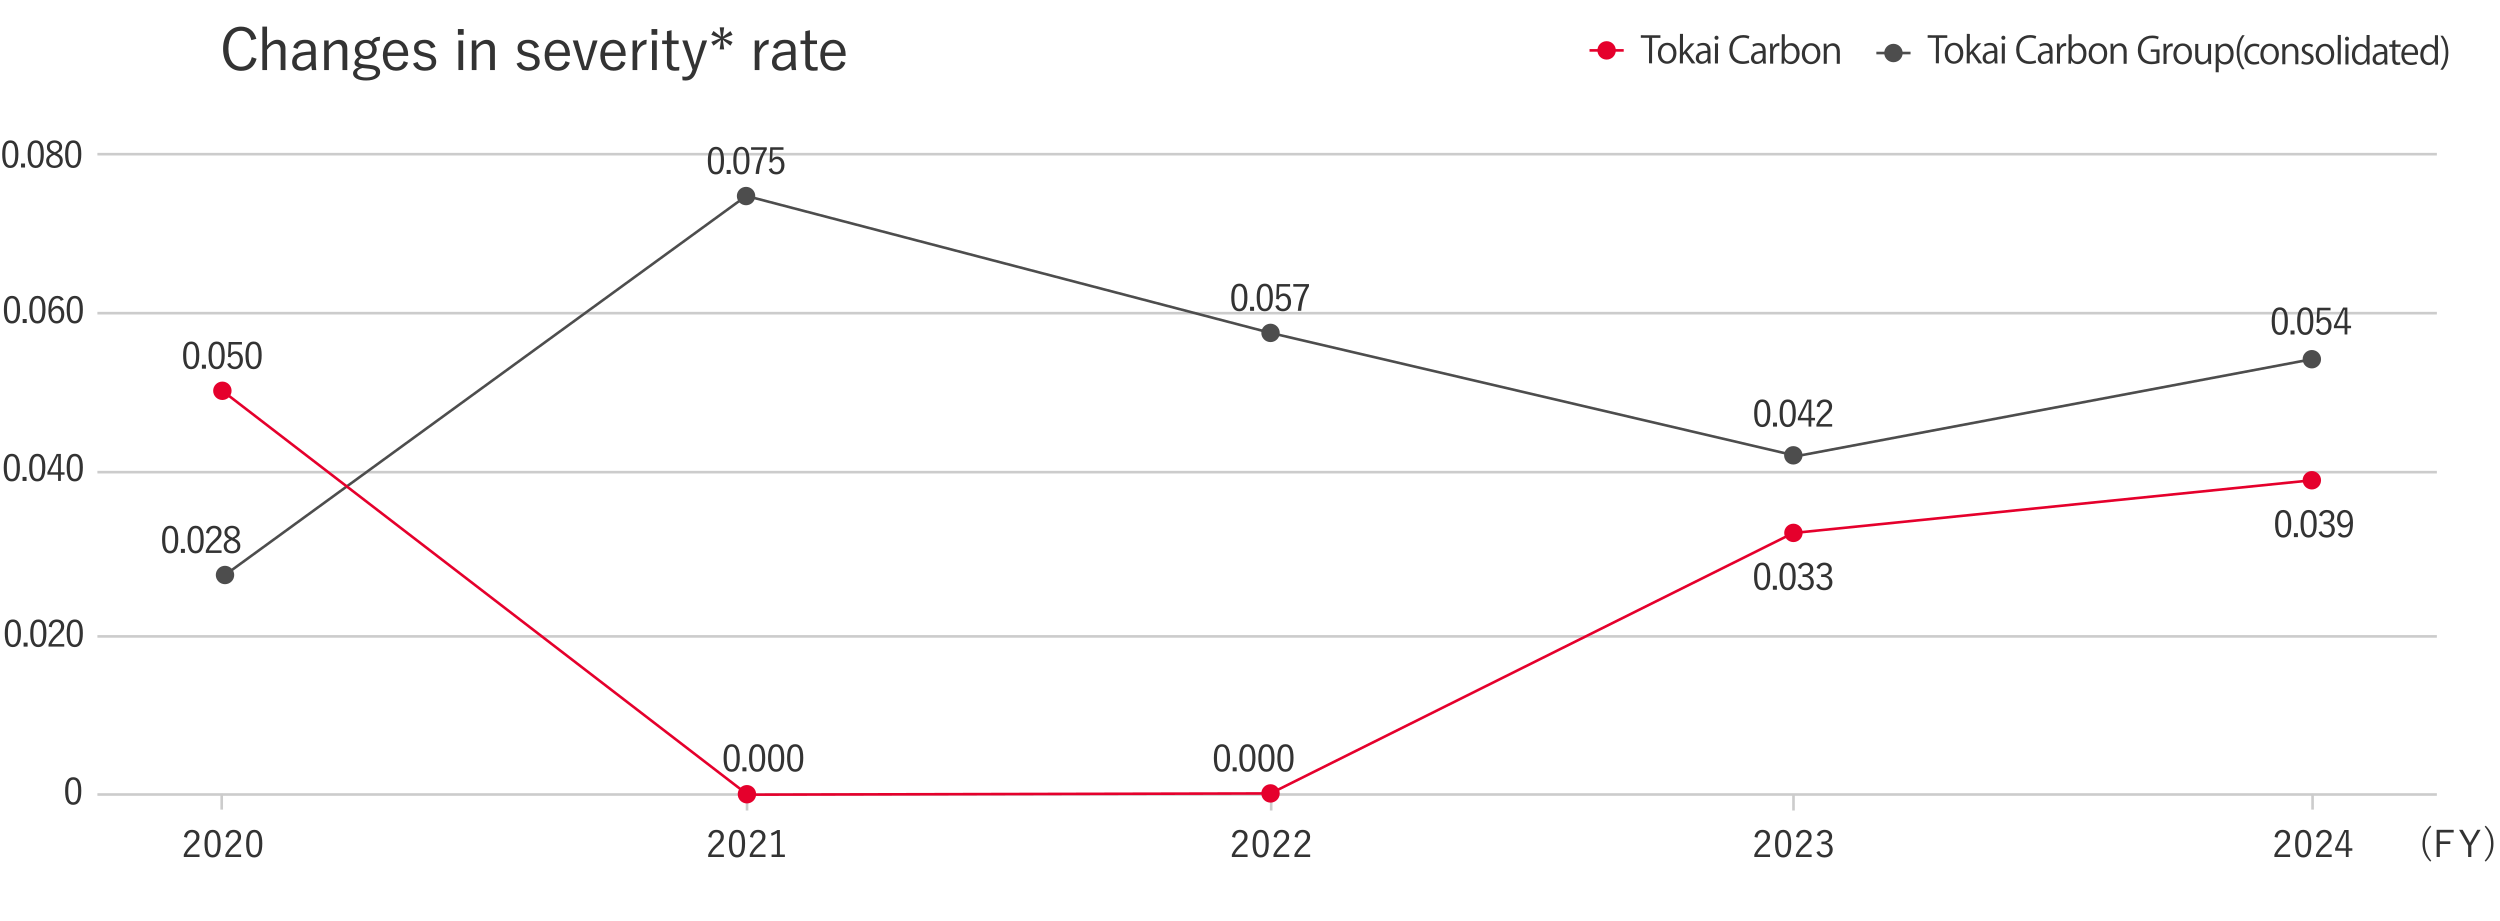 <?xml version="1.0" encoding="UTF-8"?><svg id="_レイヤー_2" xmlns="http://www.w3.org/2000/svg" xmlns:xlink="http://www.w3.org/1999/xlink" viewBox="0 0 950 350"><defs><style>.cls-1,.cls-2,.cls-3,.cls-4,.cls-5{fill:none;}.cls-2{stroke:#4d4d4d;}.cls-2,.cls-3,.cls-4,.cls-5{stroke-miterlimit:10;}.cls-6{fill:#4d4d4d;}.cls-3{stroke:#e5002c;}.cls-4{stroke:#4d4d4d;}.cls-5{stroke:#ccc;}.cls-7{fill:#e5002c;}.cls-8{fill:#333;}.cls-9{fill:#333;}.cls-10{clip-path:url(#clippath);}.cls-11{fill:#4d4d4d;}</style><clipPath id="clippath"><rect class="cls-1" width="950" height="350"/></clipPath></defs><g id="_日本語グラフ"><g id="_日本語グラフ-2"><g class="cls-10"><path class="cls-9" d="M95.509,15.261c-.55-2.376-1.914-3.565-3.938-3.565-2.75,0-4.774,2.354-4.774,6.821,0,4.444,2.046,6.821,4.774,6.821,2.156,0,3.543-1.078,4.114-3.63l1.827.616c-.925,3.212-2.993,4.599-5.963,4.599-3.895,0-6.777-3.059-6.777-8.383s2.904-8.427,6.777-8.427c3.058,0,5.126,1.738,5.853,4.643l-1.893.506Z"/><path class="cls-9" d="M101.477,17.374c1.078-1.386,2.442-2.267,3.872-2.267,1.849,0,3.125,1.21,3.125,3.234v8.273h-1.826v-7.635c0-1.606-.683-2.288-1.893-2.288-1.056,0-2.267.814-3.278,2.222v7.701h-1.782V10.112h1.782v7.261Z"/><path class="cls-9" d="M111.429,18.056c.616-1.958,2.223-2.949,4.467-2.949,2.707,0,4.071,1.188,4.071,3.741v4.114c0,1.606.109,2.816.22,3.653h-1.628c-.11-.506-.177-1.012-.242-1.782-.946,1.386-2.311,2.046-3.851,2.046-2.179,0-3.455-1.32-3.455-3.279,0-1.914,1.101-3.234,3.697-3.696,1.012-.176,2.244-.286,3.521-.352v-.594c0-1.804-.683-2.508-2.377-2.508-1.342,0-2.354.726-2.729,2.134l-1.694-.528ZM118.229,20.784c-1.211.022-2.267.176-3.125.352-1.65.352-2.354,1.122-2.354,2.376,0,1.232.771,2.024,2.156,2.024,1.211,0,2.421-.726,3.323-2.222v-2.531Z"/><path class="cls-9" d="M124.903,17.417c1.101-1.408,2.486-2.289,3.938-2.289,1.849,0,3.125,1.167,3.125,3.212v8.273h-1.826v-7.635c0-1.606-.683-2.288-1.893-2.288-1.056,0-2.267.792-3.278,2.222v7.701h-1.782v-11.244h1.716v2.046Z"/><path class="cls-9" d="M144.296,15.503c-1.145,0-1.65.242-2.244.814.704.616,1.1,1.496,1.1,2.464,0,2.244-1.716,3.674-4.158,3.674-.572,0-1.188-.11-1.694-.33-.66.374-1.013.858-1.013,1.254,0,.594.286.88,2.091,1.078l2.267.22c2.97.286,3.806,1.254,3.806,2.729,0,1.782-1.826,3.19-5.347,3.19-3.168,0-4.95-1.078-4.95-2.707,0-1.012.813-1.87,2.222-2.332-1.144-.264-1.672-.836-1.672-1.672,0-.792.528-1.54,1.628-2.244-.945-.638-1.496-1.672-1.496-2.86,0-2.157,1.826-3.653,4.159-3.653.813,0,1.605.198,2.222.55.792-1.21,1.673-1.716,3.213-1.716l-.132,1.54ZM137.694,25.845c-1.32.374-1.979,1.012-1.979,1.804,0,1.188,1.408,1.782,3.454,1.782,2.42,0,3.675-.814,3.675-1.804,0-.792-.44-1.298-2.553-1.519l-2.597-.264ZM136.507,18.804c0,1.54,1.122,2.464,2.486,2.464s2.486-.924,2.486-2.464-1.122-2.464-2.486-2.464-2.486.924-2.486,2.464Z"/><path class="cls-9" d="M147.231,21.246c0,2.75,1.298,4.291,3.301,4.291,1.518,0,2.42-.704,2.86-2.289l1.649.55c-.726,2.024-2.178,3.081-4.532,3.081-3.036,0-5.017-2.201-5.017-5.853,0-3.586,2.068-5.919,4.862-5.919,2.751,0,4.753,2.134,4.753,5.743v.396h-7.877ZM153.37,19.97c-.176-2.266-1.276-3.499-2.992-3.499-1.738,0-2.948,1.364-3.103,3.499h6.095Z"/><path class="cls-9" d="M163.75,18.363c-.374-1.276-1.232-1.936-2.442-1.936-1.452,0-2.289.66-2.289,1.606,0,1.079.484,1.519,2.311,1.958l.902.22c2.574.616,3.521,1.474,3.521,3.322,0,1.893-1.408,3.345-4.335,3.345-2.2,0-3.784-.88-4.466-2.729l1.738-.616c.462,1.43,1.518,2.024,2.771,2.024,1.849,0,2.553-.858,2.553-1.848,0-1.188-.418-1.562-2.464-2.09l-.902-.198c-2.53-.638-3.301-1.518-3.301-3.256,0-1.716,1.32-3.059,3.982-3.059,2.112,0,3.499.946,4.137,2.707l-1.716.55Z"/><path class="cls-9" d="M176.2,13.215h-2.2v-2.178h2.2v2.178ZM176.002,26.615h-1.804v-11.244h1.804v11.244Z"/><path class="cls-9" d="M180.995,17.417c1.101-1.408,2.486-2.289,3.938-2.289,1.849,0,3.125,1.167,3.125,3.212v8.273h-1.826v-7.635c0-1.606-.683-2.288-1.893-2.288-1.056,0-2.267.792-3.278,2.222v7.701h-1.782v-11.244h1.716v2.046Z"/><path class="cls-9" d="M203.084,18.363c-.374-1.276-1.232-1.936-2.442-1.936-1.452,0-2.289.66-2.289,1.606,0,1.079.484,1.519,2.311,1.958l.902.22c2.574.616,3.521,1.474,3.521,3.322,0,1.893-1.408,3.345-4.335,3.345-2.2,0-3.784-.88-4.466-2.729l1.738-.616c.462,1.43,1.518,2.024,2.771,2.024,1.849,0,2.553-.858,2.553-1.848,0-1.188-.418-1.562-2.464-2.09l-.902-.198c-2.53-.638-3.301-1.518-3.301-3.256,0-1.716,1.32-3.059,3.982-3.059,2.112,0,3.499.946,4.137,2.707l-1.716.55Z"/><path class="cls-9" d="M208.705,21.246c0,2.75,1.298,4.291,3.301,4.291,1.518,0,2.42-.704,2.86-2.289l1.649.55c-.726,2.024-2.178,3.081-4.532,3.081-3.036,0-5.017-2.201-5.017-5.853,0-3.586,2.068-5.919,4.862-5.919,2.751,0,4.753,2.134,4.753,5.743v.396h-7.877ZM214.844,19.97c-.176-2.266-1.276-3.499-2.992-3.499-1.738,0-2.948,1.364-3.103,3.499h6.095Z"/><path class="cls-9" d="M223.47,26.615h-2.223l-3.608-11.244h1.937l1.716,6.161c.353,1.276.616,2.354.946,3.631h.33c.374-1.276.616-2.398.99-3.697l1.716-6.095h1.805l-3.608,11.244Z"/><path class="cls-9" d="M229.869,21.246c0,2.75,1.298,4.291,3.301,4.291,1.518,0,2.42-.704,2.86-2.289l1.649.55c-.726,2.024-2.178,3.081-4.532,3.081-3.036,0-5.017-2.201-5.017-5.853,0-3.586,2.068-5.919,4.862-5.919,2.751,0,4.753,2.134,4.753,5.743v.396h-7.877ZM236.008,19.97c-.176-2.266-1.276-3.499-2.992-3.499-1.738,0-2.948,1.364-3.103,3.499h6.095Z"/><path class="cls-9" d="M245.617,16.867c-1.386,0-2.75,1.1-3.454,3.301v6.447h-1.782v-11.244h1.716v2.86c.836-2.156,2.179-3.103,3.652-3.103l-.132,1.738Z"/><path class="cls-9" d="M249.77,13.215h-2.2v-2.178h2.2v2.178ZM249.571,26.615h-1.804v-11.244h1.804v11.244Z"/><path class="cls-9" d="M255.194,15.371h2.685v1.386h-2.685v6.931c0,1.254.55,1.826,1.562,1.826.484,0,.902-.022,1.408-.132l-.088,1.386c-.616.088-1.122.11-1.738.11-1.893,0-2.904-.924-2.904-2.86v-7.261h-1.826v-1.386h1.826v-3.499l1.76-.396v3.895Z"/><path class="cls-9" d="M264.604,27.143c-.88,2.531-2.156,3.455-4.158,3.455-.309,0-.683-.022-1.078-.088l-.11-1.474c.44.088.814.132,1.166.132,1.21,0,2.024-.638,2.553-2.244l.176-.528-3.895-11.023h1.914l1.98,6.381c.286.946.506,1.782.771,2.75h.22c.264-.946.506-1.848.792-2.794l1.937-6.337h1.826l-4.093,11.771Z"/><path class="cls-9" d="M274.695,13.941l2.86-2.134.814,1.43-3.389,1.342,3.389,1.386-.814,1.408-2.86-2.201.484,3.587h-1.694l.483-3.565-2.838,2.157-.836-1.408,3.389-1.386-3.389-1.342.836-1.452,2.838,2.178-.483-3.542h1.694l-.484,3.542Z"/><path class="cls-9" d="M292.031,16.867c-1.386,0-2.75,1.1-3.454,3.301v6.447h-1.782v-11.244h1.716v2.86c.836-2.156,2.179-3.103,3.652-3.103l-.132,1.738Z"/><path class="cls-9" d="M293.77,18.056c.616-1.958,2.223-2.949,4.467-2.949,2.707,0,4.071,1.188,4.071,3.741v4.114c0,1.606.109,2.816.22,3.653h-1.628c-.11-.506-.177-1.012-.242-1.782-.946,1.386-2.311,2.046-3.851,2.046-2.179,0-3.455-1.32-3.455-3.279,0-1.914,1.101-3.234,3.697-3.696,1.012-.176,2.244-.286,3.521-.352v-.594c0-1.804-.683-2.508-2.377-2.508-1.342,0-2.354.726-2.729,2.134l-1.694-.528ZM300.569,20.784c-1.211.022-2.267.176-3.125.352-1.65.352-2.354,1.122-2.354,2.376,0,1.232.771,2.024,2.156,2.024,1.211,0,2.421-.726,3.323-2.222v-2.531Z"/><path class="cls-9" d="M307.775,15.371h2.685v1.386h-2.685v6.931c0,1.254.55,1.826,1.562,1.826.484,0,.902-.022,1.408-.132l-.088,1.386c-.616.088-1.122.11-1.738.11-1.893,0-2.904-.924-2.904-2.86v-7.261h-1.826v-1.386h1.826v-3.499l1.76-.396v3.895Z"/><path class="cls-9" d="M313.464,21.246c0,2.75,1.298,4.291,3.301,4.291,1.518,0,2.42-.704,2.86-2.289l1.649.55c-.726,2.024-2.178,3.081-4.532,3.081-3.036,0-5.017-2.201-5.017-5.853,0-3.586,2.068-5.919,4.862-5.919,2.751,0,4.753,2.134,4.753,5.743v.396h-7.877ZM319.603,19.97c-.176-2.266-1.276-3.499-2.992-3.499-1.738,0-2.948,1.364-3.103,3.499h6.095Z"/><path class="cls-8" d="M630.961,14.385l-3.152-.009-.026,9.679-1.162-.003.026-9.679-3.138-.008.003-.98,7.452.021-.003.98Z"/><path class="cls-8" d="M637.053,20.201c-.008,2.843-1.889,4.042-3.583,4.038-1.961-.005-3.471-1.48-3.464-3.945.008-2.605,1.637-4.044,3.584-4.039,2.087.006,3.469,1.607,3.463,3.946ZM633.545,17.166c-1.652-.005-2.343,1.618-2.347,3.089-.005,1.695.93,3.071,2.302,3.075,1.387.003,2.357-1.367,2.362-3.089.004-1.359-.65-3.07-2.317-3.074Z"/><path class="cls-8" d="M644.278,24.101l-1.429-.004-2.624-3.775-.702.796-.008,2.97-1.163-.003.031-11.206,1.163.003-.021,7.13h.027c.184-.266.45-.601.662-.853l2.29-2.697,1.4.004-2.88,3.144,3.252,4.492Z"/><path class="cls-8" d="M649.976,22.296c-.002.63.01,1.289.107,1.821l-1.064-.003-.109-.981h-.042c-.395.601-1.181,1.145-2.26,1.142-1.456-.004-2.224-1.07-2.221-2.177.006-1.835,1.604-2.825,4.434-2.803.002-.645.006-2.102-1.73-2.106-.658-.002-1.345.178-1.864.541l-.278-.799c.617-.405,1.473-.641,2.327-.638,2.157.006,2.714,1.534,2.709,3.047l-.008,2.956ZM648.833,20.149c-1.443-.004-3.251.201-3.255,1.812-.003.98.612,1.417,1.312,1.418,1.135.003,1.936-.863,1.938-1.788l.004-1.443Z"/><path class="cls-8" d="M652.266,15.144c-.448,0-.755-.352-.753-.8,0-.434.324-.783.772-.782.462.001.755.353.754.787-.002.49-.325.797-.773.796ZM652.83,24.125l-1.163-.003.021-7.634,1.163.003-.021,7.634Z"/><path class="cls-8" d="M664.747,23.836c-.491.237-1.444.472-2.663.469-2.746-.007-4.954-1.793-4.943-5.407.009-3.446,2.159-5.583,5.282-5.574,1.275.003,2.017.272,2.352.441l-.31.979c-.49-.24-1.176-.438-2.017-.44-2.423-.007-4.081,1.613-4.089,4.555-.008,2.801,1.5,4.458,3.993,4.465.812.002,1.612-.178,2.145-.428l.25.939Z"/><path class="cls-8" d="M670.951,22.354c-.002.63.01,1.289.107,1.821l-1.064-.003-.109-.98h-.042c-.395.601-1.181,1.145-2.26,1.142-1.456-.004-2.224-1.071-2.221-2.177.006-1.835,1.604-2.825,4.434-2.803.002-.645.006-2.102-1.73-2.106-.658-.001-1.345.179-1.864.542l-.278-.799c.617-.404,1.473-.641,2.327-.638,2.157.006,2.714,1.535,2.709,3.048l-.008,2.956ZM669.809,20.208c-1.443-.004-3.251.202-3.255,1.812-.003.98.612,1.416,1.312,1.418,1.135.003,1.936-.863,1.938-1.788l.004-1.443Z"/><path class="cls-8" d="M676.147,17.536c-.126-.014-.252-.028-.421-.029-1.26-.003-1.908,1.241-1.911,2.53l-.012,4.146-1.163-.003.015-5.351c.002-.812-.01-1.555-.05-2.283l1.022.003.052,1.471h.042c.34-.952,1.14-1.636,2.078-1.633.126,0,.225.029.351.043l-.003,1.106Z"/><path class="cls-8" d="M678.247,17.794c.479-.881,1.349-1.411,2.54-1.408,1.807.005,3.077,1.563,3.07,3.917-.008,2.773-1.706,4.072-3.289,4.067-1.106-.003-1.917-.454-2.462-1.436h-.042s-.072,1.26-.072,1.26l-1.009-.003c.028-.504.059-1.275.061-1.891l.026-9.315,1.163.003-.014,4.805h.027ZM678.21,21.212c-.003,1.134.849,2.202,2.137,2.205,1.485.004,2.315-1.269,2.32-3.076.004-1.597-.776-3-2.262-3.003-1.33-.004-2.188,1.24-2.19,2.361l-.005,1.513Z"/><path class="cls-8" d="M691.738,20.353c-.008,2.843-1.889,4.042-3.583,4.038-1.961-.005-3.471-1.48-3.464-3.946.008-2.605,1.637-4.044,3.584-4.039,2.087.006,3.469,1.607,3.463,3.946ZM688.23,17.317c-1.652-.004-2.343,1.619-2.347,3.089-.005,1.695.93,3.07,2.302,3.074,1.387.004,2.357-1.367,2.362-3.089.004-1.359-.65-3.069-2.317-3.074Z"/><path class="cls-8" d="M699.127,24.253l-1.162-.003.013-4.51c.003-1.247-.442-2.341-1.773-2.344-.995-.003-2.005.834-2.009,2.165l-.013,4.679-1.163-.003.016-5.673c.002-.785-.024-1.359-.051-1.975l1.036.003.067,1.247h.028c.38-.741,1.265-1.411,2.455-1.408.952.002,2.575.582,2.568,3.173l-.013,4.65Z"/><path class="cls-8" d="M739.963,14.385l-3.152-.009-.027,9.679-1.162-.003.027-9.679-3.138-.009.002-.98,7.452.021-.002.98Z"/><path class="cls-8" d="M746.054,20.201c-.008,2.843-1.888,4.043-3.582,4.038-1.961-.005-3.471-1.48-3.464-3.946.007-2.605,1.636-4.043,3.583-4.038,2.087.006,3.47,1.606,3.463,3.946ZM742.547,17.165c-1.652-.004-2.344,1.619-2.348,3.089-.005,1.695.93,3.07,2.302,3.074,1.387.004,2.357-1.366,2.362-3.089.004-1.359-.649-3.07-2.316-3.075Z"/><path class="cls-8" d="M753.279,24.101l-1.429-.004-2.623-3.775-.703.797-.008,2.97-1.163-.003.031-11.206,1.163.003-.02,7.13h.027c.183-.266.449-.602.661-.853l2.291-2.697,1.4.004-2.88,3.144,3.251,4.492Z"/><path class="cls-8" d="M758.977,22.296c-.002.63.011,1.289.107,1.821l-1.064-.003-.109-.981h-.042c-.395.601-1.18,1.145-2.259,1.142-1.456-.004-2.224-1.071-2.221-2.177.005-1.835,1.604-2.825,4.434-2.804.002-.644.006-2.101-1.73-2.105-.658-.002-1.346.178-1.865.541l-.278-.799c.618-.404,1.473-.64,2.327-.638,2.157.006,2.714,1.534,2.71,3.047l-.009,2.956ZM757.834,20.149c-1.443-.004-3.25.202-3.255,1.812-.003.98.612,1.416,1.312,1.418,1.135.003,1.937-.863,1.938-1.788l.004-1.443Z"/><path class="cls-8" d="M761.268,15.144c-.448-.001-.755-.352-.754-.8,0-.434.324-.784.772-.782.462.001.755.352.754.786-.002.49-.324.798-.772.796ZM761.831,24.125l-1.163-.003.021-7.634,1.163.003-.021,7.634Z"/><path class="cls-8" d="M773.748,23.835c-.491.237-1.443.473-2.662.469-2.746-.008-4.954-1.793-4.944-5.407.01-3.446,2.159-5.583,5.282-5.574,1.275.003,2.017.271,2.353.44l-.311.979c-.49-.239-1.176-.437-2.017-.439-2.423-.007-4.081,1.613-4.089,4.555-.008,2.801,1.5,4.458,3.993,4.465.812.002,1.612-.177,2.146-.428l.249.939Z"/><path class="cls-8" d="M779.952,22.354c-.002.63.011,1.289.107,1.821l-1.064-.003-.109-.981h-.042c-.395.601-1.18,1.145-2.259,1.142-1.456-.004-2.224-1.07-2.221-2.177.005-1.835,1.604-2.825,4.434-2.804.002-.644.006-2.101-1.73-2.106-.658-.002-1.346.178-1.865.541l-.278-.799c.618-.405,1.473-.641,2.327-.638,2.157.006,2.714,1.534,2.71,3.047l-.009,2.956ZM778.81,20.208c-1.443-.004-3.25.201-3.255,1.812-.003.98.612,1.417,1.312,1.418,1.135.003,1.937-.863,1.938-1.788l.004-1.443Z"/><path class="cls-8" d="M785.148,17.536c-.126-.014-.252-.028-.421-.029-1.26-.004-1.908,1.241-1.911,2.53l-.012,4.146-1.163-.003.015-5.351c.003-.812-.009-1.555-.049-2.283l1.022.003.052,1.471h.042c.339-.951,1.139-1.635,2.077-1.633.126,0,.225.028.351.043l-.003,1.106Z"/><path class="cls-8" d="M787.248,17.794c.479-.881,1.349-1.411,2.54-1.408,1.807.005,3.077,1.564,3.07,3.917-.008,2.773-1.705,4.071-3.288,4.067-1.106-.003-1.918-.454-2.462-1.436h-.042l-.073,1.261-1.009-.003c.028-.504.06-1.275.061-1.891l.026-9.315,1.163.003-.014,4.805h.027ZM787.211,21.212c-.003,1.134.849,2.201,2.137,2.205,1.485.004,2.315-1.268,2.32-3.075.005-1.597-.775-3-2.261-3.004-1.33-.003-2.188,1.241-2.191,2.361l-.005,1.513Z"/><path class="cls-8" d="M800.739,20.353c-.008,2.843-1.888,4.042-3.582,4.038-1.961-.005-3.471-1.48-3.464-3.945.007-2.605,1.636-4.044,3.583-4.039,2.087.006,3.47,1.607,3.463,3.946ZM797.232,17.317c-1.652-.005-2.344,1.618-2.348,3.089-.005,1.695.93,3.071,2.302,3.075,1.387.003,2.357-1.367,2.362-3.089.004-1.359-.649-3.07-2.316-3.074Z"/><path class="cls-8" d="M808.128,24.253l-1.162-.003.013-4.51c.003-1.247-.442-2.34-1.773-2.344-.995-.003-2.005.835-2.009,2.166l-.013,4.679-1.163-.003.016-5.673c.002-.785-.024-1.359-.05-1.975l1.036.003.066,1.247h.028c.38-.742,1.265-1.412,2.455-1.408.952.003,2.576.582,2.568,3.173l-.013,4.65Z"/><path class="cls-8" d="M820.589,23.854c-.574.223-1.696.541-3.041.538-4.188-.012-5.174-3.138-5.168-5.394.009-3.25,2.131-5.499,5.479-5.49,1.022.003,1.933.202,2.464.455l-.311.966c-.519-.24-1.189-.438-2.185-.44-2.521-.007-4.221,1.613-4.229,4.443-.008,2.886,1.599,4.501,4.035,4.508.896.002,1.5-.136,1.809-.303l.01-3.418-2.157-.006.003-.938,3.306.009-.015,5.071Z"/><path class="cls-8" d="M825.644,17.648c-.126-.014-.252-.029-.421-.029-1.26-.003-1.908,1.241-1.911,2.53l-.012,4.146-1.163-.003.015-5.351c.003-.812-.009-1.555-.049-2.284l1.022.003.052,1.471h.042c.339-.951,1.139-1.635,2.077-1.632.126,0,.225.028.351.043l-.003,1.106Z"/><path class="cls-8" d="M832.934,20.442c-.008,2.843-1.888,4.042-3.582,4.038-1.961-.005-3.471-1.48-3.464-3.946.007-2.605,1.636-4.044,3.583-4.039,2.087.006,3.47,1.607,3.463,3.946ZM829.427,17.407c-1.653-.004-2.344,1.619-2.348,3.089-.005,1.695.93,3.07,2.302,3.074,1.387.004,2.357-1.367,2.362-3.089.004-1.359-.649-3.069-2.316-3.074Z"/><path class="cls-8" d="M840.194,22.311c-.002.785.038,1.443.064,2.032l-1.051-.003-.053-1.205h-.043c-.351.601-1.137,1.369-2.439,1.365-1.149-.003-2.507-.665-2.499-3.298l.013-4.511,1.163.003-.013,4.3c-.004,1.485.427,2.522,1.702,2.526.91.003,1.99-.723,1.994-2.067l.014-4.749,1.163.003-.016,5.603Z"/><path class="cls-8" d="M843.071,18.005c.535-.937,1.419-1.467,2.609-1.464,1.807.005,3.105,1.563,3.099,3.902-.008,2.802-1.649,4.086-3.33,4.081-1.009-.002-1.849-.467-2.295-1.225h-.027l-.012,4.174-1.163-.003.023-8.306c.003-.995-.022-1.766-.049-2.466l1.051.003.065,1.303h.028ZM843.133,21.311c-.005,1.485,1.1,2.272,2.136,2.275,1.499.004,2.329-1.282,2.334-3.103.005-1.583-.789-2.986-2.274-2.99-1.303-.004-2.188,1.254-2.191,2.361l-.004,1.457Z"/><path class="cls-8" d="M851.994,26.294c-.991-1.306-2.064-3.339-2.056-6.435.009-3.124,1.079-5.152,2.091-6.48l.952.002c-1.166,1.552-2.013,3.609-2.021,6.494-.008,2.815.854,4.835,1.985,6.421l-.952-.002Z"/><path class="cls-8" d="M858.564,24.113c-.338.167-1.094.432-2.074.429-2.186-.006-3.624-1.565-3.617-3.904.006-2.353,1.565-4.072,3.919-4.065.854.002,1.54.257,1.834.411l-.298.938c-.32-.183-.824-.395-1.566-.396-1.765-.005-2.693,1.407-2.698,3.046-.005,1.849,1.098,3.015,2.639,3.019.757.002,1.275-.206,1.654-.374l.208.897Z"/><path class="cls-8" d="M865.982,20.534c-.008,2.843-1.888,4.043-3.582,4.038-1.961-.005-3.471-1.48-3.464-3.946.007-2.605,1.636-4.044,3.583-4.039,2.087.006,3.47,1.607,3.463,3.946ZM862.476,17.499c-1.653-.004-2.344,1.619-2.348,3.089-.005,1.695.93,3.07,2.302,3.074,1.387.004,2.357-1.367,2.362-3.089.004-1.359-.649-3.069-2.316-3.074Z"/><path class="cls-8" d="M873.371,24.435l-1.162-.003.013-4.51c.003-1.247-.442-2.341-1.773-2.344-.995-.003-2.005.834-2.009,2.165l-.013,4.679-1.163-.003.016-5.673c.002-.785-.023-1.359-.05-1.976l1.036.003.066,1.247h.028c.38-.742,1.265-1.412,2.455-1.408.952.002,2.576.582,2.568,3.173l-.013,4.65Z"/><path class="cls-8" d="M878.598,17.978c-.279-.183-.797-.451-1.483-.452-.84-.002-1.29.515-1.292,1.131,0,.658.432.968,1.411,1.391,1.231.508,1.943,1.154,1.94,2.303-.004,1.359-1.042,2.252-2.709,2.248-.757-.002-1.484-.214-2.002-.524l.325-.896c.405.24,1.062.521,1.721.523,1.022.003,1.528-.542,1.53-1.229.002-.714-.403-1.107-1.41-1.517-1.288-.522-1.944-1.238-1.941-2.163.003-1.19.958-2.169,2.499-2.165.729.002,1.345.214,1.75.467l-.339.881Z"/><path class="cls-8" d="M887.008,20.593c-.008,2.843-1.888,4.042-3.582,4.038-1.961-.006-3.471-1.48-3.464-3.946.007-2.605,1.636-4.044,3.583-4.039,2.087.006,3.47,1.607,3.463,3.946ZM883.501,17.557c-1.653-.004-2.344,1.619-2.348,3.089-.005,1.695.93,3.07,2.302,3.074,1.387.004,2.357-1.367,2.362-3.089.004-1.359-.649-3.07-2.316-3.074Z"/><path class="cls-8" d="M889.49,24.479l-1.163-.003.031-11.206,1.163.003-.031,11.206Z"/><path class="cls-8" d="M891.854,15.507c-.448,0-.755-.352-.754-.8,0-.434.324-.783.772-.782.462,0,.755.352.754.786-.002.49-.324.797-.772.796ZM892.417,24.488l-1.163-.003.021-7.634,1.163.003-.021,7.634Z"/><path class="cls-8" d="M900.421,22.619c0,.616.024,1.373.052,1.892l-1.037-.003-.052-1.303h-.042c-.396.797-1.265,1.467-2.497,1.464-1.766-.005-3.134-1.536-3.127-3.889.007-2.578,1.523-4.086,3.303-4.081,1.12.003,1.876.552,2.224,1.183h.028l.013-4.581,1.162.003-.026,9.315ZM899.267,19.926c.004-1.527-1.072-2.286-2.053-2.289-1.442-.004-2.301,1.338-2.306,3.089-.005,1.611.748,2.985,2.246,2.99,1.261.003,2.104-1.101,2.108-2.319l.004-1.471Z"/><path class="cls-8" d="M907.161,22.708c-.002.63.011,1.289.107,1.821l-1.064-.003-.109-.98h-.042c-.395.601-1.18,1.145-2.259,1.142-1.456-.004-2.224-1.071-2.221-2.177.005-1.835,1.604-2.825,4.434-2.804.002-.644.006-2.101-1.73-2.106-.658-.002-1.346.179-1.865.542l-.278-.799c.618-.404,1.473-.641,2.327-.638,2.157.006,2.714,1.535,2.71,3.048l-.009,2.956ZM906.019,20.561c-1.443-.004-3.25.202-3.255,1.812-.003.98.612,1.416,1.312,1.418,1.135.003,1.937-.863,1.938-1.788l.004-1.443Z"/><path class="cls-8" d="M909.1,15.513l1.149-.389-.005,1.779,1.975.005-.003.911-1.975-.005-.012,4.413c-.003.966.289,1.5,1.031,1.501.351,0,.589-.041.786-.109l.066.896c-.252.111-.644.18-1.135.179-1.849-.005-1.9-1.686-1.897-2.499l.012-4.384-1.177-.003.003-.911,1.177.003.004-1.387Z"/><path class="cls-8" d="M918.452,24.238c-.436.209-1.233.473-2.396.47-2.228-.006-3.554-1.579-3.547-3.862.006-2.396,1.355-4.115,3.414-4.109,2.354.007,2.95,2.166,2.946,3.497,0,.266-.015.462-.03.644l-5.196-.014c.008,2.115,1.211,2.917,2.583,2.92.953.003,1.528-.191,2.004-.386l.223.841ZM917.722,20.006c.017-1.037-.414-2.383-1.912-2.387-1.401-.004-2.021,1.325-2.137,2.375l4.049.011Z"/><path class="cls-8" d="M926.407,22.691c0,.616.024,1.373.052,1.892l-1.037-.003-.052-1.303h-.042c-.396.797-1.265,1.467-2.497,1.464-1.766-.005-3.134-1.536-3.127-3.889.007-2.578,1.523-4.086,3.303-4.081,1.12.003,1.876.552,2.224,1.183h.028l.013-4.581,1.162.003-.026,9.315ZM925.253,19.999c.004-1.527-1.072-2.286-2.053-2.289-1.442-.004-2.301,1.338-2.306,3.089-.005,1.611.748,2.985,2.246,2.99,1.261.003,2.104-1.101,2.108-2.319l.004-1.471Z"/><path class="cls-8" d="M928.327,13.591c.991,1.306,2.05,3.34,2.041,6.463-.009,3.11-1.065,5.11-2.076,6.452l-.953-.002c1.139-1.552,2.013-3.608,2.021-6.466.008-2.844-.841-4.863-1.985-6.449l.953.002Z"/><circle class="cls-7" cx="610.513" cy="19.149" r="3.5"/><line class="cls-3" x1="604.013" y1="19.149" x2="617.013" y2="19.149"/><circle class="cls-11" cx="719.513" cy="20.149" r="3.5"/><line class="cls-2" x1="713.013" y1="20.149" x2="726.013" y2="20.149"/><path class="cls-9" d="M923.885,314.1c-1.751,2.115-2.409,3.979-2.409,6.486s.658,4.37,2.409,6.485l-.406.336c-2.003-2.017-2.928-4.09-2.928-6.822s.925-4.805,2.928-6.822l.406.336Z"/><path class="cls-9" d="M932.402,316.355h-5.267v3.348h3.979v1.023h-3.979v4.931h-1.219v-10.324h6.485v1.022Z"/><path class="cls-9" d="M939.108,321.3v4.356h-1.219v-4.356l-3.446-5.967h1.373l2.367,4.202c.141.252.252.477.393.714.154-.266.266-.476.42-.742l2.354-4.174h1.274l-3.516,5.967Z"/><path class="cls-9" d="M944.589,313.764c2.003,2.017,2.928,4.09,2.928,6.822s-.925,4.805-2.928,6.822l-.406-.336c1.751-2.115,2.409-3.978,2.409-6.485s-.658-4.371-2.409-6.486l.406-.336Z"/><g id="base"><line class="cls-5" x1="37.013" y1="58.587" x2="926.013" y2="58.587"/><g id="_縦軸の数値"><path class="cls-9" d="M6.986,58.529c0,3.712-1.093,5.309-3.082,5.309s-3.067-1.569-3.067-5.281,1.135-5.225,3.096-5.225,3.054,1.499,3.054,5.197ZM2.027,58.543c0,3.138.616,4.328,1.877,4.328,1.275,0,1.892-1.19,1.892-4.328s-.603-4.245-1.863-4.245c-1.247,0-1.905,1.093-1.905,4.245Z"/><path class="cls-9" d="M9.516,63.656h-1.526v-1.527h1.526v1.527Z"/><path class="cls-9" d="M16.656,58.529c0,3.712-1.093,5.309-3.082,5.309s-3.067-1.569-3.067-5.281,1.135-5.225,3.096-5.225,3.054,1.499,3.054,5.197ZM11.697,58.543c0,3.138.616,4.328,1.877,4.328,1.275,0,1.892-1.19,1.892-4.328s-.603-4.245-1.863-4.245c-1.247,0-1.905,1.093-1.905,4.245Z"/><path class="cls-9" d="M23.858,61.051c0,1.737-1.274,2.788-3.166,2.788-1.877,0-3.151-1.023-3.151-2.746,0-1.205.658-1.947,2.171-2.662-1.387-.686-1.891-1.457-1.891-2.577,0-1.429,1.162-2.521,2.871-2.521s2.914,1.037,2.914,2.479c0,1.121-.547,1.821-1.919,2.423,1.625.742,2.171,1.555,2.171,2.815ZM20.538,58.837c-1.345.63-1.877,1.261-1.877,2.199,0,1.135.785,1.891,2.031,1.891,1.289,0,2.045-.714,2.045-1.849,0-.896-.434-1.485-1.904-2.115l-.295-.126ZM20.875,57.843c1.261-.546,1.625-1.134,1.625-2.003,0-.953-.743-1.597-1.808-1.597-1.051,0-1.765.63-1.765,1.611,0,.784.378,1.289,1.667,1.863l.28.126Z"/><path class="cls-9" d="M30.893,58.529c0,3.712-1.093,5.309-3.082,5.309s-3.067-1.569-3.067-5.281,1.135-5.225,3.096-5.225,3.054,1.499,3.054,5.197ZM25.934,58.543c0,3.138.616,4.328,1.877,4.328,1.275,0,1.892-1.19,1.892-4.328s-.603-4.245-1.863-4.245c-1.247,0-1.905,1.093-1.905,4.245Z"/><path class="cls-9" d="M7.619,117.624c0,3.712-1.093,5.309-3.082,5.309s-3.067-1.569-3.067-5.281,1.135-5.225,3.096-5.225,3.054,1.499,3.054,5.197ZM2.66,117.638c0,3.138.616,4.328,1.877,4.328,1.275,0,1.892-1.19,1.892-4.328s-.603-4.245-1.863-4.245c-1.247,0-1.905,1.093-1.905,4.245Z"/><path class="cls-9" d="M10.148,122.75h-1.526v-1.527h1.526v1.527Z"/><path class="cls-9" d="M17.289,117.624c0,3.712-1.093,5.309-3.082,5.309s-3.067-1.569-3.067-5.281,1.135-5.225,3.096-5.225,3.054,1.499,3.054,5.197ZM12.33,117.638c0,3.138.616,4.328,1.877,4.328,1.275,0,1.892-1.19,1.892-4.328s-.603-4.245-1.863-4.245c-1.247,0-1.905,1.093-1.905,4.245Z"/><path class="cls-9" d="M23.116,114.36c-.253-.701-.743-.995-1.345-.995-1.457,0-2.199,1.443-2.256,4.272.589-.967,1.415-1.429,2.298-1.429,1.526,0,2.619,1.247,2.619,3.222,0,2.171-1.232,3.502-2.928,3.502-1.807,0-3.109-1.499-3.109-4.791,0-4.006,1.316-5.715,3.403-5.715,1.177,0,1.989.546,2.424,1.443l-1.106.49ZM21.505,121.994c1.078,0,1.751-.883,1.751-2.536,0-1.457-.631-2.297-1.667-2.297-.771,0-1.471.477-2.045,1.527,0,2.297.812,3.306,1.961,3.306Z"/><path class="cls-9" d="M31.488,117.624c0,3.712-1.093,5.309-3.082,5.309s-3.067-1.569-3.067-5.281,1.135-5.225,3.096-5.225,3.054,1.499,3.054,5.197ZM26.529,117.638c0,3.138.616,4.328,1.877,4.328,1.275,0,1.892-1.19,1.892-4.328s-.603-4.245-1.863-4.245c-1.247,0-1.905,1.093-1.905,4.245Z"/><path class="cls-9" d="M7.56,177.632c0,3.712-1.093,5.309-3.082,5.309s-3.067-1.569-3.067-5.281,1.135-5.225,3.096-5.225,3.054,1.499,3.054,5.197ZM2.601,177.646c0,3.138.616,4.328,1.877,4.328,1.274,0,1.892-1.19,1.892-4.328s-.603-4.245-1.863-4.245c-1.247,0-1.905,1.093-1.905,4.245Z"/><path class="cls-9" d="M10.089,182.759h-1.526v-1.527h1.526v1.527Z"/><path class="cls-9" d="M17.229,177.632c0,3.712-1.093,5.309-3.082,5.309s-3.067-1.569-3.067-5.281,1.135-5.225,3.096-5.225,3.054,1.499,3.054,5.197ZM12.271,177.646c0,3.138.616,4.328,1.877,4.328,1.274,0,1.892-1.19,1.892-4.328s-.603-4.245-1.863-4.245c-1.247,0-1.905,1.093-1.905,4.245Z"/><path class="cls-9" d="M23.122,179.453h1.415v.925h-1.415v2.381h-1.051v-2.381h-4.062v-.869l3.516-7.004h1.597v6.948ZM22.071,175.896c0-.812.028-1.555.057-2.465h-.238c-.336.771-.63,1.485-.98,2.199l-1.863,3.824h3.025v-3.558Z"/><path class="cls-9" d="M31.487,177.632c0,3.712-1.093,5.309-3.082,5.309s-3.067-1.569-3.067-5.281,1.135-5.225,3.096-5.225,3.054,1.499,3.054,5.197ZM26.528,177.646c0,3.138.616,4.328,1.877,4.328,1.274,0,1.892-1.19,1.892-4.328s-.603-4.245-1.863-4.245c-1.247,0-1.905,1.093-1.905,4.245Z"/><path class="cls-9" d="M7.96,240.59c0,3.712-1.093,5.309-3.082,5.309s-3.067-1.569-3.067-5.281,1.135-5.225,3.096-5.225,3.054,1.499,3.054,5.197ZM3.001,240.604c0,3.138.616,4.328,1.877,4.328,1.274,0,1.892-1.19,1.892-4.328s-.603-4.245-1.863-4.245c-1.247,0-1.905,1.093-1.905,4.245Z"/><path class="cls-9" d="M10.489,245.717h-1.526v-1.527h1.526v1.527Z"/><path class="cls-9" d="M17.63,240.59c0,3.712-1.093,5.309-3.082,5.309s-3.067-1.569-3.067-5.281,1.135-5.225,3.096-5.225,3.054,1.499,3.054,5.197ZM12.671,240.604c0,3.138.616,4.328,1.877,4.328,1.274,0,1.892-1.19,1.892-4.328s-.603-4.245-1.863-4.245c-1.247,0-1.905,1.093-1.905,4.245Z"/><path class="cls-9" d="M18.515,238.11c.295-1.779,1.471-2.717,3.04-2.717,1.667,0,2.844.98,2.844,2.647,0,1.121-.421,1.961-2.115,3.446-1.513,1.331-2.228,2.241-2.689,3.264h4.818v.967h-5.981v-.869c.574-1.359,1.471-2.563,2.998-3.978,1.442-1.345,1.765-1.933,1.765-2.83,0-1.037-.672-1.681-1.652-1.681-1.023,0-1.695.672-1.877,2.017l-1.149-.266Z"/><path class="cls-9" d="M31.487,240.59c0,3.712-1.093,5.309-3.082,5.309s-3.067-1.569-3.067-5.281,1.135-5.225,3.096-5.225,3.054,1.499,3.054,5.197ZM26.528,240.604c0,3.138.616,4.328,1.877,4.328,1.274,0,1.892-1.19,1.892-4.328s-.603-4.245-1.863-4.245c-1.247,0-1.905,1.093-1.905,4.245Z"/><path class="cls-9" d="M30.894,300.529c0,3.712-1.093,5.309-3.082,5.309s-3.067-1.569-3.067-5.281,1.135-5.225,3.096-5.225,3.054,1.499,3.054,5.197ZM25.935,300.543c0,3.138.616,4.328,1.877,4.328,1.274,0,1.892-1.19,1.892-4.328s-.603-4.245-1.863-4.245c-1.247,0-1.905,1.093-1.905,4.245Z"/></g><path class="cls-9" d="M69.914,318.05c.295-1.779,1.471-2.717,3.04-2.717,1.667,0,2.844.98,2.844,2.647,0,1.121-.421,1.961-2.115,3.446-1.513,1.331-2.228,2.241-2.689,3.264h4.818v.967h-5.981v-.869c.574-1.359,1.471-2.563,2.998-3.978,1.442-1.345,1.765-1.933,1.765-2.83,0-1.037-.672-1.681-1.652-1.681-1.022,0-1.695.672-1.877,2.017l-1.149-.266Z"/><path class="cls-9" d="M83.863,320.529c0,3.712-1.093,5.309-3.082,5.309s-3.067-1.569-3.067-5.281,1.135-5.225,3.096-5.225,3.054,1.499,3.054,5.197ZM78.904,320.543c0,3.138.616,4.328,1.877,4.328,1.275,0,1.892-1.19,1.892-4.328s-.603-4.245-1.863-4.245c-1.247,0-1.905,1.093-1.905,4.245Z"/><path class="cls-9" d="M85.725,318.05c.295-1.779,1.471-2.717,3.04-2.717,1.667,0,2.844.98,2.844,2.647,0,1.121-.421,1.961-2.115,3.446-1.513,1.331-2.228,2.241-2.689,3.264h4.818v.967h-5.981v-.869c.574-1.359,1.471-2.563,2.998-3.978,1.442-1.345,1.765-1.933,1.765-2.83,0-1.037-.672-1.681-1.652-1.681-1.022,0-1.695.672-1.877,2.017l-1.149-.266Z"/><path class="cls-9" d="M99.674,320.529c0,3.712-1.093,5.309-3.082,5.309s-3.067-1.569-3.067-5.281,1.135-5.225,3.096-5.225,3.054,1.499,3.054,5.197ZM94.715,320.543c0,3.138.616,4.328,1.877,4.328,1.275,0,1.892-1.19,1.892-4.328s-.603-4.245-1.863-4.245c-1.247,0-1.905,1.093-1.905,4.245Z"/><path class="cls-9" d="M269.183,318.05c.295-1.779,1.471-2.717,3.04-2.717,1.667,0,2.844.98,2.844,2.647,0,1.121-.421,1.961-2.115,3.446-1.513,1.331-2.228,2.241-2.689,3.264h4.818v.967h-5.981v-.869c.574-1.359,1.471-2.563,2.998-3.978,1.442-1.345,1.765-1.933,1.765-2.83,0-1.037-.672-1.681-1.652-1.681-1.022,0-1.695.672-1.877,2.017l-1.149-.266Z"/><path class="cls-9" d="M283.132,320.529c0,3.712-1.093,5.309-3.082,5.309s-3.067-1.569-3.067-5.281,1.135-5.225,3.096-5.225,3.054,1.499,3.054,5.197ZM278.173,320.543c0,3.138.616,4.328,1.877,4.328,1.275,0,1.892-1.19,1.892-4.328s-.603-4.245-1.863-4.245c-1.247,0-1.905,1.093-1.905,4.245Z"/><path class="cls-9" d="M284.993,318.05c.295-1.779,1.471-2.717,3.04-2.717,1.667,0,2.844.98,2.844,2.647,0,1.121-.421,1.961-2.115,3.446-1.513,1.331-2.228,2.241-2.689,3.264h4.818v.967h-5.981v-.869c.574-1.359,1.471-2.563,2.998-3.978,1.442-1.345,1.765-1.933,1.765-2.83,0-1.037-.672-1.681-1.652-1.681-1.022,0-1.695.672-1.877,2.017l-1.149-.266Z"/><path class="cls-9" d="M296.355,324.718h1.905v.938h-5.058v-.938h2.031v-8.097c-.532.364-1.232.714-2.017,1.009l-.196-1.022c.854-.28,1.667-.715,2.381-1.205h.953v9.315Z"/><path class="cls-9" d="M468.184,318.05c.295-1.779,1.471-2.717,3.041-2.717,1.666,0,2.844.98,2.844,2.647,0,1.121-.422,1.961-2.115,3.446-1.514,1.331-2.229,2.241-2.689,3.264h4.818v.967h-5.982v-.869c.574-1.359,1.471-2.563,2.998-3.978,1.443-1.345,1.766-1.933,1.766-2.83,0-1.037-.672-1.681-1.652-1.681-1.023,0-1.695.672-1.877,2.017l-1.15-.266Z"/><path class="cls-9" d="M482.133,320.529c0,3.712-1.092,5.309-3.082,5.309s-3.066-1.569-3.066-5.281,1.135-5.225,3.096-5.225,3.053,1.499,3.053,5.197ZM477.174,320.543c0,3.138.617,4.328,1.877,4.328,1.275,0,1.893-1.19,1.893-4.328s-.604-4.245-1.863-4.245c-1.248,0-1.906,1.093-1.906,4.245Z"/><path class="cls-9" d="M483.994,318.05c.295-1.779,1.471-2.717,3.041-2.717,1.666,0,2.844.98,2.844,2.647,0,1.121-.422,1.961-2.115,3.446-1.514,1.331-2.229,2.241-2.689,3.264h4.818v.967h-5.982v-.869c.574-1.359,1.471-2.563,2.998-3.978,1.443-1.345,1.766-1.933,1.766-2.83,0-1.037-.672-1.681-1.652-1.681-1.023,0-1.695.672-1.877,2.017l-1.15-.266Z"/><path class="cls-9" d="M491.963,318.05c.295-1.779,1.471-2.717,3.039-2.717,1.668,0,2.844.98,2.844,2.647,0,1.121-.42,1.961-2.115,3.446-1.512,1.331-2.227,2.241-2.689,3.264h4.818v.967h-5.98v-.869c.574-1.359,1.471-2.563,2.998-3.978,1.441-1.345,1.764-1.933,1.764-2.83,0-1.037-.672-1.681-1.652-1.681-1.023,0-1.695.672-1.877,2.017l-1.148-.266Z"/><path class="cls-9" d="M864.34,318.049c.295-1.779,1.471-2.717,3.04-2.717,1.667,0,2.844.98,2.844,2.647,0,1.121-.421,1.961-2.115,3.446-1.513,1.331-2.228,2.241-2.689,3.264h4.818v.967h-5.981v-.869c.574-1.359,1.471-2.563,2.998-3.978,1.442-1.345,1.765-1.933,1.765-2.83,0-1.037-.672-1.681-1.652-1.681-1.022,0-1.695.672-1.877,2.017l-1.149-.266Z"/><path class="cls-9" d="M878.289,320.529c0,3.712-1.093,5.309-3.082,5.309s-3.067-1.569-3.067-5.281,1.135-5.225,3.096-5.225,3.054,1.499,3.054,5.197ZM873.33,320.543c0,3.138.616,4.328,1.877,4.328,1.275,0,1.892-1.19,1.892-4.328s-.603-4.245-1.863-4.245c-1.247,0-1.905,1.093-1.905,4.245Z"/><path class="cls-9" d="M880.15,318.049c.295-1.779,1.471-2.717,3.04-2.717,1.667,0,2.844.98,2.844,2.647,0,1.121-.421,1.961-2.115,3.446-1.513,1.331-2.228,2.241-2.689,3.264h4.818v.967h-5.981v-.869c.574-1.359,1.471-2.563,2.998-3.978,1.442-1.345,1.765-1.933,1.765-2.83,0-1.037-.672-1.681-1.652-1.681-1.022,0-1.695.672-1.877,2.017l-1.149-.266Z"/><path class="cls-9" d="M892.473,322.35h1.415v.925h-1.415v2.381h-1.051v-2.381h-4.062v-.869l3.516-7.004h1.597v6.948ZM891.422,318.792c0-.812.028-1.555.057-2.465h-.238c-.336.771-.63,1.485-.98,2.199l-1.863,3.824h3.025v-3.558Z"/><path class="cls-9" d="M666.713,318.049c.295-1.779,1.471-2.717,3.04-2.717,1.667,0,2.844.98,2.844,2.647,0,1.121-.421,1.961-2.115,3.446-1.513,1.331-2.228,2.241-2.689,3.264h4.818v.967h-5.981v-.869c.574-1.359,1.471-2.563,2.998-3.978,1.442-1.345,1.765-1.933,1.765-2.83,0-1.037-.672-1.681-1.652-1.681-1.022,0-1.695.672-1.877,2.017l-1.149-.266Z"/><path class="cls-9" d="M680.662,320.529c0,3.712-1.093,5.309-3.082,5.309s-3.067-1.569-3.067-5.281,1.135-5.225,3.096-5.225,3.054,1.499,3.054,5.197ZM675.703,320.543c0,3.138.616,4.328,1.877,4.328,1.275,0,1.892-1.19,1.892-4.328s-.603-4.245-1.863-4.245c-1.247,0-1.905,1.093-1.905,4.245Z"/><path class="cls-9" d="M682.523,318.049c.295-1.779,1.471-2.717,3.04-2.717,1.667,0,2.844.98,2.844,2.647,0,1.121-.421,1.961-2.115,3.446-1.513,1.331-2.228,2.241-2.689,3.264h4.818v.967h-5.981v-.869c.574-1.359,1.471-2.563,2.998-3.978,1.442-1.345,1.765-1.933,1.765-2.83,0-1.037-.672-1.681-1.652-1.681-1.022,0-1.695.672-1.877,2.017l-1.149-.266Z"/><path class="cls-9" d="M690.423,317.377c.448-1.331,1.541-2.045,2.928-2.045,1.667,0,2.857,1.022,2.857,2.493,0,1.233-.729,2.101-1.933,2.339v.126c1.345.28,2.156,1.233,2.156,2.578,0,1.793-1.246,2.97-3.067,2.97-1.568,0-2.591-.617-3.123-2.031l1.12-.42c.378,1.079.994,1.499,2.003,1.499,1.121,0,1.863-.771,1.863-2.003,0-1.316-.742-2.087-2.297-2.087h-.785v-.995h.7c1.443,0,2.172-.714,2.172-1.877,0-1.05-.715-1.639-1.682-1.639-.826,0-1.54.476-1.793,1.471l-1.12-.378Z"/><line class="cls-5" x1="37.013" y1="241.833" x2="926.013" y2="241.833"/><line class="cls-5" x1="37.013" y1="179.418" x2="926.013" y2="179.418"/><line class="cls-5" x1="37.013" y1="119.003" x2="926.013" y2="119.003"/><line class="cls-5" x1="37.013" y1="301.908" x2="926.013" y2="301.908"/><line class="cls-5" x1="878.776" y1="307.649" x2="878.776" y2="301.649"/><line class="cls-5" x1="681.529" y1="308" x2="681.529" y2="302"/><line class="cls-5" x1="483.047" y1="308" x2="483.047" y2="302"/><line class="cls-5" x1="283.876" y1="308" x2="283.876" y2="302"/><line class="cls-5" x1="84.25" y1="307.649" x2="84.25" y2="301.649"/></g><circle class="cls-6" cx="85.5" cy="218.5" r="3.5"/><circle class="cls-6" cx="283.5" cy="74.5" r="3.5"/><circle class="cls-6" cx="482.8" cy="126.5" r="3.5"/><circle class="cls-6" cx="878.5" cy="136.5" r="3.5"/><line class="cls-4" x1="85.5" y1="218.5" x2="283.5" y2="74.5"/><line class="cls-4" x1="482.8" y1="126.5" x2="283.8" y2="74.5"/><line class="cls-4" x1="681.5" y1="172.98" x2="482.8" y2="126.5"/><line class="cls-4" x1="878.5" y1="136.5" x2="681.8" y2="173.5"/><line class="cls-3" x1="84.5" y1="148.5" x2="283.5" y2="301.5"/><line class="cls-3" x1="483.3" y1="301.5" x2="284.18" y2="301.97"/><line class="cls-3" x1="681.5" y1="202.5" x2="482.8" y2="301.5"/><line class="cls-3" x1="878.5" y1="182.5" x2="681.8" y2="202.5"/><circle class="cls-7" cx="878.5" cy="182.5" r="3.5"/><circle class="cls-7" cx="283.831" cy="301.807" r="3.5"/><circle class="cls-7" cx="84.5" cy="148.5" r="3.5"/><circle class="cls-7" cx="482.8" cy="301.5" r="3.5"/><g id="_数値追加"><path class="cls-9" d="M67.738,204.979c0,3.712-1.094,5.309-3.082,5.309s-3.068-1.569-3.068-5.281,1.135-5.225,3.096-5.225,3.055,1.499,3.055,5.197ZM62.779,204.994c0,3.138.616,4.328,1.877,4.328,1.274,0,1.891-1.19,1.891-4.328s-.602-4.245-1.863-4.245c-1.246,0-1.904,1.093-1.904,4.245Z"/><path class="cls-9" d="M70.268,210.106h-1.526v-1.527h1.526v1.527Z"/><path class="cls-9" d="M77.408,204.979c0,3.712-1.093,5.309-3.082,5.309s-3.067-1.569-3.067-5.281,1.135-5.225,3.096-5.225,3.054,1.499,3.054,5.197ZM72.449,204.994c0,3.138.617,4.328,1.877,4.328,1.275,0,1.891-1.19,1.891-4.328s-.602-4.245-1.862-4.245c-1.247,0-1.905,1.093-1.905,4.245Z"/><path class="cls-9" d="M78.294,202.5c.294-1.779,1.471-2.717,3.04-2.717,1.666,0,2.843.98,2.843,2.647,0,1.121-.42,1.961-2.114,3.446-1.514,1.331-2.229,2.241-2.689,3.264h4.818v.967h-5.981v-.869c.574-1.359,1.471-2.563,2.997-3.978,1.443-1.345,1.766-1.933,1.766-2.83,0-1.037-.673-1.681-1.653-1.681-1.022,0-1.694.672-1.877,2.017l-1.148-.266Z"/><path class="cls-9" d="M91.324,207.501c0,1.737-1.275,2.788-3.166,2.788-1.877,0-3.152-1.023-3.152-2.746,0-1.205.658-1.947,2.172-2.662-1.387-.686-1.892-1.457-1.892-2.577,0-1.429,1.163-2.521,2.872-2.521s2.913,1.037,2.913,2.479c0,1.121-.546,1.821-1.919,2.423,1.625.742,2.172,1.555,2.172,2.815ZM88.004,205.288c-1.345.63-1.877,1.261-1.877,2.199,0,1.135.784,1.891,2.031,1.891,1.289,0,2.045-.714,2.045-1.849,0-.896-.435-1.485-1.905-2.115l-.294-.126ZM88.34,204.293c1.261-.546,1.625-1.134,1.625-2.003,0-.953-.742-1.597-1.807-1.597-1.051,0-1.766.63-1.766,1.611,0,.784.379,1.289,1.668,1.863l.279.126Z"/><path class="cls-9" d="M275.127,60.979c0,3.712-1.092,5.309-3.082,5.309s-3.066-1.569-3.066-5.281,1.135-5.225,3.096-5.225,3.053,1.499,3.053,5.197ZM270.168,60.994c0,3.138.617,4.328,1.877,4.328,1.275,0,1.892-1.19,1.892-4.328s-.603-4.245-1.862-4.245c-1.247,0-1.906,1.093-1.906,4.245Z"/><path class="cls-9" d="M277.657,66.106h-1.526v-1.527h1.526v1.527Z"/><path class="cls-9" d="M284.798,60.979c0,3.712-1.093,5.309-3.082,5.309s-3.067-1.569-3.067-5.281,1.135-5.225,3.096-5.225,3.054,1.499,3.054,5.197ZM279.839,60.994c0,3.138.616,4.328,1.877,4.328,1.274,0,1.892-1.19,1.892-4.328s-.603-4.245-1.863-4.245c-1.246,0-1.905,1.093-1.905,4.245Z"/><path class="cls-9" d="M291.376,56.819c-1.765,2.843-2.661,5.589-2.956,9.287h-1.288c.337-3.67,1.373-6.374,3.081-9.175h-4.804v-.98h5.967v.869Z"/><path class="cls-9" d="M297.722,56.917h-4.104l-.111,2.423c-.014.364-.057.812-.084,1.163.378-.603,1.092-1.009,1.891-1.009,1.568,0,2.787,1.303,2.787,3.292,0,2.199-1.344,3.502-3.067,3.502-1.442,0-2.466-.659-2.913-1.989l1.135-.42c.266.995.868,1.457,1.765,1.457,1.134,0,1.877-.925,1.877-2.507,0-1.513-.687-2.381-1.779-2.381-.784,0-1.442.476-1.723,1.316l-.952-.14.238-5.673h5.042v.967Z"/><path class="cls-9" d="M869.395,121.979c0,3.712-1.092,5.309-3.082,5.309s-3.066-1.569-3.066-5.281,1.135-5.225,3.096-5.225,3.053,1.499,3.053,5.197ZM864.436,121.994c0,3.138.617,4.328,1.877,4.328,1.275,0,1.892-1.19,1.892-4.328s-.603-4.245-1.862-4.245c-1.247,0-1.906,1.093-1.906,4.245Z"/><path class="cls-9" d="M871.925,127.106h-1.526v-1.527h1.526v1.527Z"/><path class="cls-9" d="M879.065,121.979c0,3.712-1.093,5.309-3.082,5.309s-3.067-1.569-3.067-5.281,1.135-5.225,3.096-5.225,3.054,1.499,3.054,5.197ZM874.106,121.994c0,3.138.616,4.328,1.877,4.328,1.274,0,1.892-1.19,1.892-4.328s-.603-4.245-1.863-4.245c-1.246,0-1.905,1.093-1.905,4.245Z"/><path class="cls-9" d="M885.609,117.917h-4.104l-.112,2.423c-.014.364-.056.812-.084,1.163.378-.603,1.093-1.009,1.892-1.009,1.568,0,2.787,1.303,2.787,3.292,0,2.199-1.345,3.502-3.068,3.502-1.442,0-2.465-.659-2.913-1.989l1.135-.42c.267.995.868,1.457,1.765,1.457,1.135,0,1.877-.925,1.877-2.507,0-1.513-.686-2.381-1.779-2.381-.783,0-1.441.476-1.723,1.316l-.952-.14.238-5.673h5.042v.967Z"/><path class="cls-9" d="M891.993,123.8h1.415v.925h-1.415v2.381h-1.05v-2.381h-4.062v-.869l3.516-7.004h1.597v6.948ZM890.943,120.243c0-.812.027-1.555.056-2.465h-.238c-.336.771-.63,1.485-.98,2.199l-1.863,3.824h3.026v-3.558Z"/><path class="cls-9" d="M672.734,156.979c0,3.712-1.093,5.309-3.082,5.309s-3.067-1.569-3.067-5.281,1.135-5.225,3.096-5.225,3.054,1.499,3.054,5.197ZM667.775,156.994c0,3.138.617,4.328,1.877,4.328,1.275,0,1.891-1.19,1.891-4.328s-.602-4.245-1.862-4.245c-1.247,0-1.905,1.093-1.905,4.245Z"/><path class="cls-9" d="M675.265,162.106h-1.526v-1.527h1.526v1.527Z"/><path class="cls-9" d="M682.404,156.979c0,3.712-1.092,5.309-3.082,5.309s-3.066-1.569-3.066-5.281,1.135-5.225,3.096-5.225,3.053,1.499,3.053,5.197ZM677.445,156.994c0,3.138.617,4.328,1.877,4.328,1.275,0,1.892-1.19,1.892-4.328s-.603-4.245-1.862-4.245c-1.247,0-1.906,1.093-1.906,4.245Z"/><path class="cls-9" d="M688.298,158.8h1.415v.925h-1.415v2.381h-1.05v-2.381h-4.062v-.869l3.516-7.004h1.597v6.948ZM687.248,155.243c0-.812.027-1.555.056-2.465h-.238c-.336.771-.63,1.485-.98,2.199l-1.863,3.824h3.026v-3.558Z"/><path class="cls-9" d="M690.324,154.5c.293-1.779,1.471-2.717,3.039-2.717,1.667,0,2.844.98,2.844,2.647,0,1.121-.42,1.961-2.115,3.446-1.514,1.331-2.228,2.241-2.689,3.264h4.818v.967h-5.98v-.869c.574-1.359,1.471-2.563,2.997-3.978,1.442-1.345,1.765-1.933,1.765-2.83,0-1.037-.672-1.681-1.652-1.681-1.023,0-1.695.672-1.877,2.017l-1.148-.266Z"/><path class="cls-9" d="M474.019,112.979c0,3.712-1.093,5.309-3.082,5.309s-3.067-1.569-3.067-5.281,1.135-5.225,3.096-5.225,3.054,1.499,3.054,5.197ZM469.06,112.994c0,3.138.616,4.328,1.877,4.328,1.274,0,1.891-1.19,1.891-4.328s-.602-4.245-1.862-4.245c-1.247,0-1.905,1.093-1.905,4.245Z"/><path class="cls-9" d="M476.548,118.106h-1.526v-1.527h1.526v1.527Z"/><path class="cls-9" d="M483.688,112.979c0,3.712-1.093,5.309-3.082,5.309s-3.067-1.569-3.067-5.281,1.135-5.225,3.096-5.225,3.054,1.499,3.054,5.197ZM478.729,112.994c0,3.138.617,4.328,1.877,4.328,1.275,0,1.892-1.19,1.892-4.328s-.603-4.245-1.863-4.245c-1.246,0-1.905,1.093-1.905,4.245Z"/><path class="cls-9" d="M490.233,108.917h-4.104l-.112,2.423c-.014.364-.056.812-.084,1.163.379-.603,1.093-1.009,1.892-1.009,1.568,0,2.787,1.303,2.787,3.292,0,2.199-1.345,3.502-3.067,3.502-1.443,0-2.466-.659-2.914-1.989l1.135-.42c.267.995.869,1.457,1.766,1.457,1.134,0,1.877-.925,1.877-2.507,0-1.513-.687-2.381-1.779-2.381-.784,0-1.442.476-1.723,1.316l-.953-.14.238-5.673h5.043v.967Z"/><path class="cls-9" d="M497.413,108.819c-1.765,2.843-2.661,5.589-2.955,9.287h-1.289c.337-3.67,1.373-6.374,3.082-9.175h-4.805v-.98h5.967v.869Z"/><path class="cls-9" d="M75.722,134.979c0,3.712-1.093,5.309-3.082,5.309s-3.067-1.569-3.067-5.281,1.135-5.225,3.096-5.225,3.054,1.499,3.054,5.197ZM70.763,134.994c0,3.138.616,4.328,1.877,4.328,1.274,0,1.892-1.19,1.892-4.328s-.603-4.245-1.863-4.245c-1.246,0-1.905,1.093-1.905,4.245Z"/><path class="cls-9" d="M78.252,140.106h-1.527v-1.527h1.527v1.527Z"/><path class="cls-9" d="M85.393,134.979c0,3.712-1.094,5.309-3.082,5.309s-3.068-1.569-3.068-5.281,1.135-5.225,3.096-5.225,3.055,1.499,3.055,5.197ZM80.434,134.994c0,3.138.616,4.328,1.877,4.328,1.274,0,1.891-1.19,1.891-4.328s-.602-4.245-1.863-4.245c-1.246,0-1.904,1.093-1.904,4.245Z"/><path class="cls-9" d="M91.937,130.917h-4.104l-.111,2.423c-.014.364-.057.812-.084,1.163.378-.603,1.092-1.009,1.891-1.009,1.568,0,2.787,1.303,2.787,3.292,0,2.199-1.344,3.502-3.067,3.502-1.442,0-2.466-.659-2.913-1.989l1.135-.42c.266.995.868,1.457,1.765,1.457,1.134,0,1.877-.925,1.877-2.507,0-1.513-.687-2.381-1.779-2.381-.784,0-1.442.476-1.723,1.316l-.952-.14.238-5.673h5.042v.967Z"/><path class="cls-9" d="M99.433,134.979c0,3.712-1.093,5.309-3.082,5.309s-3.067-1.569-3.067-5.281,1.135-5.225,3.096-5.225,3.054,1.499,3.054,5.197ZM94.474,134.994c0,3.138.616,4.328,1.877,4.328,1.274,0,1.892-1.19,1.892-4.328s-.603-4.245-1.863-4.245c-1.246,0-1.905,1.093-1.905,4.245Z"/><path class="cls-9" d="M281.113,287.979c0,3.712-1.092,5.309-3.082,5.309s-3.066-1.569-3.066-5.281,1.135-5.225,3.096-5.225,3.053,1.499,3.053,5.197ZM276.154,287.994c0,3.138.617,4.328,1.877,4.328,1.275,0,1.892-1.19,1.892-4.328s-.603-4.245-1.862-4.245c-1.247,0-1.906,1.093-1.906,4.245Z"/><path class="cls-9" d="M283.644,293.106h-1.526v-1.527h1.526v1.527Z"/><path class="cls-9" d="M290.784,287.979c0,3.712-1.093,5.309-3.082,5.309s-3.067-1.569-3.067-5.281,1.135-5.225,3.096-5.225,3.054,1.499,3.054,5.197ZM285.825,287.994c0,3.138.616,4.328,1.877,4.328,1.274,0,1.892-1.19,1.892-4.328s-.603-4.245-1.863-4.245c-1.246,0-1.905,1.093-1.905,4.245Z"/><path class="cls-9" d="M298.012,287.979c0,3.712-1.092,5.309-3.082,5.309s-3.066-1.569-3.066-5.281,1.135-5.225,3.096-5.225,3.053,1.499,3.053,5.197ZM293.053,287.994c0,3.138.617,4.328,1.877,4.328,1.275,0,1.892-1.19,1.892-4.328s-.603-4.245-1.862-4.245c-1.247,0-1.906,1.093-1.906,4.245Z"/><path class="cls-9" d="M305.24,287.979c0,3.712-1.093,5.309-3.082,5.309s-3.067-1.569-3.067-5.281,1.135-5.225,3.096-5.225,3.054,1.499,3.054,5.197ZM300.281,287.994c0,3.138.617,4.328,1.877,4.328,1.275,0,1.891-1.19,1.891-4.328s-.602-4.245-1.862-4.245c-1.247,0-1.905,1.093-1.905,4.245Z"/><path class="cls-9" d="M467.414,287.979c0,3.712-1.093,5.309-3.082,5.309s-3.067-1.569-3.067-5.281,1.135-5.225,3.096-5.225,3.054,1.499,3.054,5.197ZM462.455,287.994c0,3.138.616,4.328,1.877,4.328,1.274,0,1.891-1.19,1.891-4.328s-.602-4.245-1.862-4.245c-1.247,0-1.905,1.093-1.905,4.245Z"/><path class="cls-9" d="M469.943,293.106h-1.526v-1.527h1.526v1.527Z"/><path class="cls-9" d="M477.084,287.979c0,3.712-1.093,5.309-3.082,5.309s-3.067-1.569-3.067-5.281,1.135-5.225,3.096-5.225,3.054,1.499,3.054,5.197ZM472.125,287.994c0,3.138.617,4.328,1.877,4.328,1.275,0,1.892-1.19,1.892-4.328s-.603-4.245-1.863-4.245c-1.246,0-1.905,1.093-1.905,4.245Z"/><path class="cls-9" d="M484.312,287.979c0,3.712-1.093,5.309-3.082,5.309s-3.067-1.569-3.067-5.281,1.135-5.225,3.096-5.225,3.054,1.499,3.054,5.197ZM479.354,287.994c0,3.138.616,4.328,1.877,4.328,1.274,0,1.891-1.19,1.891-4.328s-.602-4.245-1.862-4.245c-1.247,0-1.905,1.093-1.905,4.245Z"/><path class="cls-9" d="M491.54,287.979c0,3.712-1.093,5.309-3.082,5.309s-3.067-1.569-3.067-5.281,1.135-5.225,3.096-5.225,3.054,1.499,3.054,5.197ZM486.581,287.994c0,3.138.617,4.328,1.877,4.328,1.275,0,1.892-1.19,1.892-4.328s-.603-4.245-1.863-4.245c-1.246,0-1.905,1.093-1.905,4.245Z"/><path class="cls-9" d="M870.678,198.979c0,3.712-1.093,5.309-3.082,5.309s-3.067-1.569-3.067-5.281,1.135-5.225,3.096-5.225,3.054,1.499,3.054,5.197ZM865.719,198.994c0,3.138.617,4.328,1.877,4.328,1.275,0,1.891-1.19,1.891-4.328s-.602-4.245-1.862-4.245c-1.247,0-1.905,1.093-1.905,4.245Z"/><path class="cls-9" d="M873.208,204.106h-1.526v-1.527h1.526v1.527Z"/><path class="cls-9" d="M880.348,198.979c0,3.712-1.092,5.309-3.082,5.309s-3.066-1.569-3.066-5.281,1.135-5.225,3.096-5.225,3.053,1.499,3.053,5.197ZM875.389,198.994c0,3.138.617,4.328,1.877,4.328,1.275,0,1.892-1.19,1.892-4.328s-.603-4.245-1.862-4.245c-1.247,0-1.906,1.093-1.906,4.245Z"/><path class="cls-9" d="M881.234,195.828c.447-1.331,1.541-2.045,2.928-2.045,1.666,0,2.857,1.022,2.857,2.493,0,1.233-.729,2.101-1.934,2.339v.126c1.345.28,2.157,1.233,2.157,2.578,0,1.793-1.247,2.97-3.067,2.97-1.569,0-2.592-.617-3.124-2.031l1.12-.42c.379,1.079.995,1.499,2.004,1.499,1.12,0,1.863-.771,1.863-2.003,0-1.317-.743-2.087-2.298-2.087h-.784v-.995h.7c1.442,0,2.171-.714,2.171-1.877,0-1.05-.715-1.639-1.681-1.639-.827,0-1.541.476-1.793,1.471l-1.12-.378Z"/><path class="cls-9" d="M889.478,202.383c.28.658.714.966,1.303.966,1.358,0,2.157-1.12,2.241-4.272-.519.953-1.289,1.415-2.241,1.415-1.513,0-2.689-1.261-2.689-3.222,0-2.115,1.204-3.488,2.899-3.488,1.891,0,3.138,1.471,3.138,4.776,0,4.048-1.232,5.729-3.348,5.729-1.177,0-1.989-.448-2.423-1.387l1.12-.518ZM891.032,194.721c-1.106,0-1.765.966-1.765,2.535,0,1.429.715,2.284,1.709,2.284.84,0,1.484-.477,1.988-1.513-.027-2.129-.686-3.306-1.933-3.306Z"/><path class="cls-9" d="M672.689,218.979c0,3.712-1.093,5.309-3.082,5.309s-3.067-1.569-3.067-5.281,1.135-5.225,3.096-5.225,3.054,1.499,3.054,5.197ZM667.73,218.994c0,3.138.617,4.328,1.877,4.328,1.275,0,1.891-1.19,1.891-4.328s-.602-4.245-1.862-4.245c-1.247,0-1.905,1.093-1.905,4.245Z"/><path class="cls-9" d="M675.219,224.106h-1.525v-1.527h1.525v1.527Z"/><path class="cls-9" d="M682.359,218.979c0,3.712-1.092,5.309-3.082,5.309s-3.066-1.569-3.066-5.281,1.135-5.225,3.096-5.225,3.053,1.499,3.053,5.197ZM677.4,218.994c0,3.138.617,4.328,1.877,4.328,1.275,0,1.892-1.19,1.892-4.328s-.603-4.245-1.862-4.245c-1.247,0-1.906,1.093-1.906,4.245Z"/><path class="cls-9" d="M683.246,215.828c.447-1.331,1.541-2.045,2.928-2.045,1.666,0,2.857,1.022,2.857,2.493,0,1.233-.729,2.101-1.934,2.339v.126c1.345.28,2.157,1.233,2.157,2.578,0,1.793-1.247,2.97-3.067,2.97-1.569,0-2.592-.617-3.124-2.031l1.12-.42c.379,1.079.995,1.499,2.004,1.499,1.12,0,1.863-.771,1.863-2.003,0-1.317-.743-2.087-2.298-2.087h-.784v-.995h.7c1.442,0,2.171-.714,2.171-1.877,0-1.05-.715-1.639-1.681-1.639-.827,0-1.541.476-1.793,1.471l-1.12-.378Z"/><path class="cls-9" d="M690.309,215.828c.447-1.331,1.541-2.045,2.928-2.045,1.666,0,2.857,1.022,2.857,2.493,0,1.233-.729,2.101-1.934,2.339v.126c1.345.28,2.157,1.233,2.157,2.578,0,1.793-1.247,2.97-3.067,2.97-1.569,0-2.592-.617-3.124-2.031l1.12-.42c.379,1.079.995,1.499,2.004,1.499,1.12,0,1.863-.771,1.863-2.003,0-1.317-.743-2.087-2.298-2.087h-.784v-.995h.7c1.442,0,2.171-.714,2.171-1.877,0-1.05-.715-1.639-1.681-1.639-.827,0-1.541.476-1.793,1.471l-1.12-.378Z"/></g></g></g><circle class="cls-6" cx="681.46" cy="173.025" r="3.5"/><circle class="cls-7" cx="681.5" cy="202.5" r="3.5"/></g></svg>
